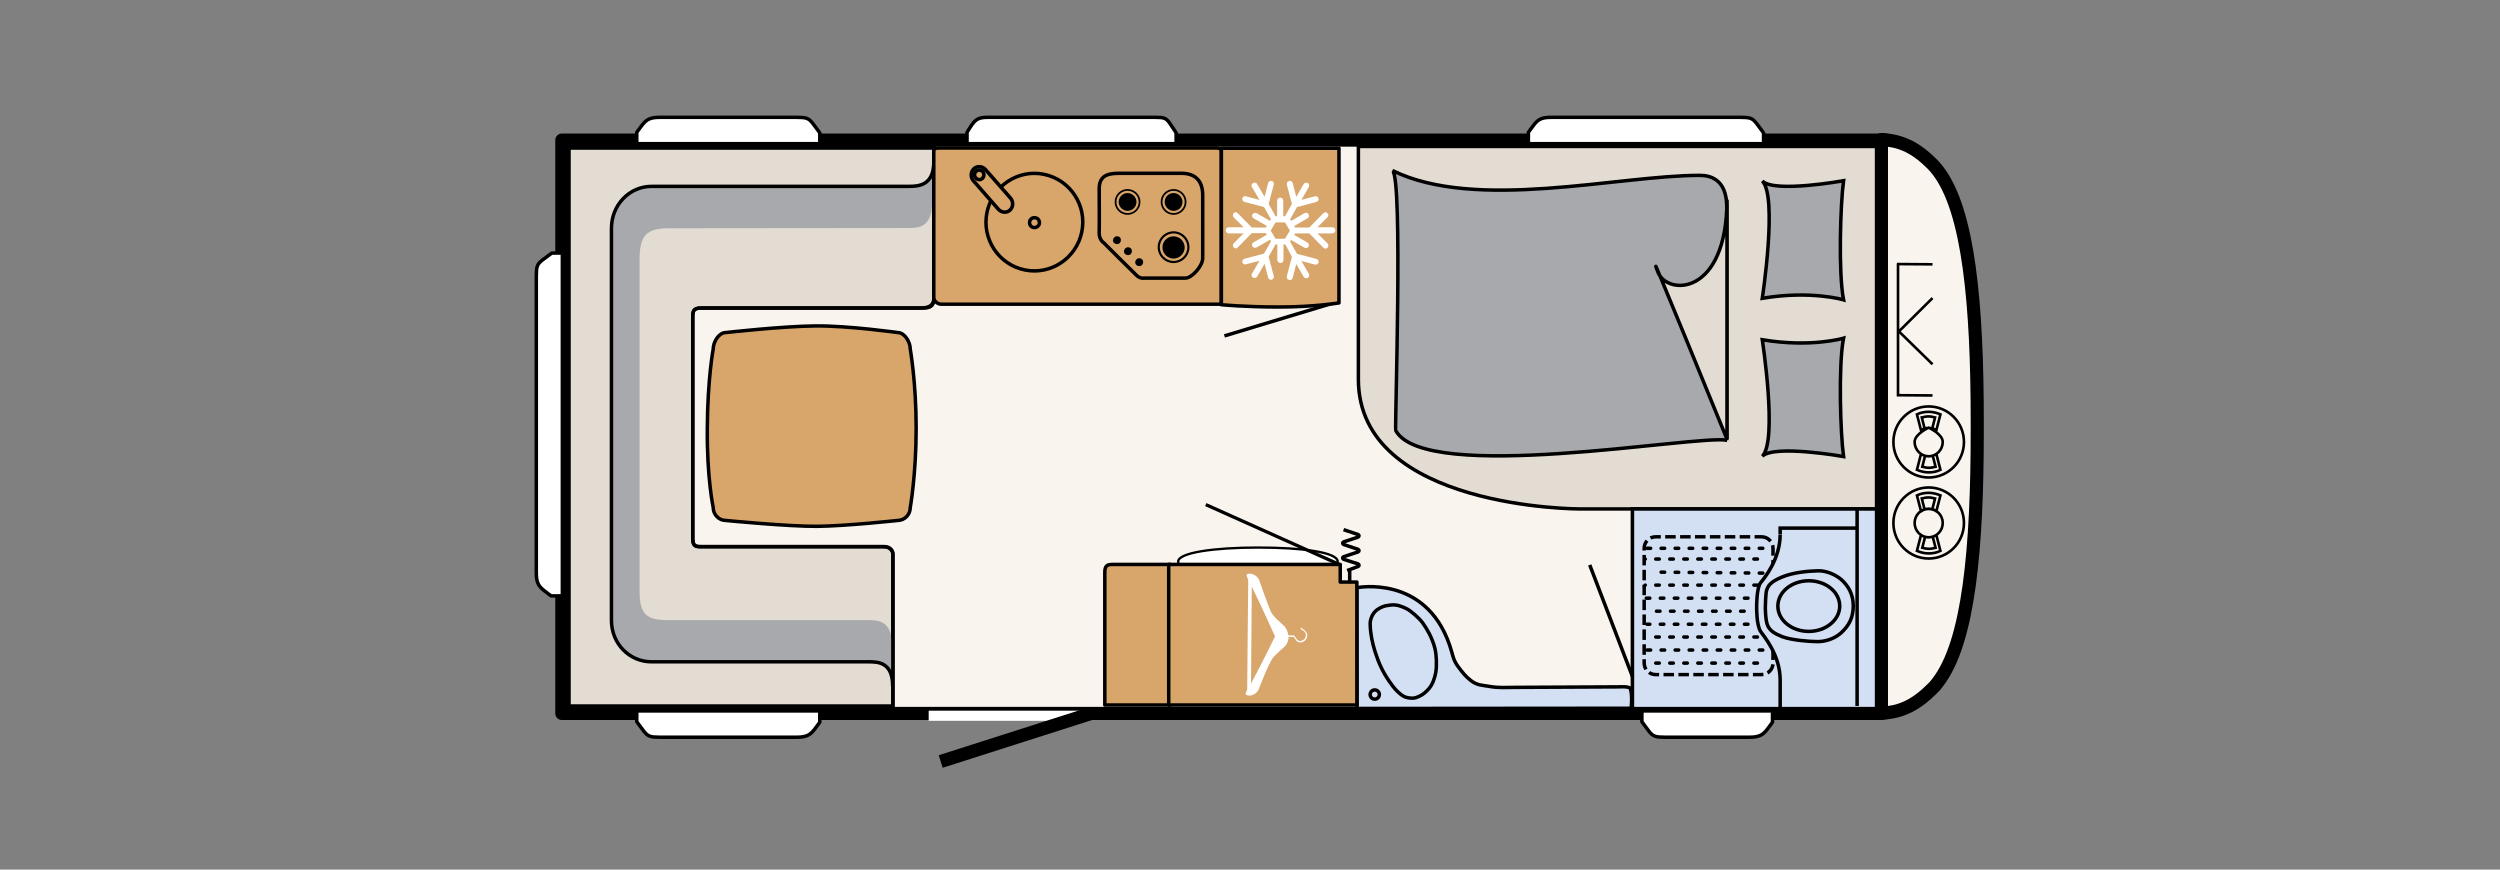 <?xml version="1.0" encoding="utf-8"?>
<!-- Generator: Adobe Illustrator 25.3.1, SVG Export Plug-In . SVG Version: 6.00 Build 0)  -->
<svg version="1.1" id="Ebene_1" xmlns="http://www.w3.org/2000/svg" xmlns:xlink="http://www.w3.org/1999/xlink" x="0px" y="0px"
	 viewBox="0 0 978 340.2" style="enable-background:new 0 0 978 340.2;" xml:space="preserve">
<rect x="0" y="0" width="978" height="340.2" fill="#808080" stroke="none"/>
<style type="text/css">
	.st0{clip-path:url(#SVGID_2_);fill:#F9F4EE;}
	.st1{clip-path:url(#SVGID_2_);fill:none;stroke:#000000;stroke-width:5.136;stroke-linecap:square;stroke-linejoin:round;}
	.st2{clip-path:url(#SVGID_2_);fill:#FFFFFF;}
	.st3{clip-path:url(#SVGID_2_);fill:none;stroke:#000000;stroke-width:0.915;}
	.st4{clip-path:url(#SVGID_2_);fill:none;stroke:#000000;stroke-width:1.296;}
	.st5{clip-path:url(#SVGID_2_);fill:#E3DCD3;}
	.st6{clip-path:url(#SVGID_2_);fill:none;stroke:#000000;stroke-width:1.371;}
	.st7{clip-path:url(#SVGID_2_);fill:#D3E0F4;}
	.st8{clip-path:url(#SVGID_2_);fill:none;stroke:#000000;stroke-width:1.388;}
	.st9{clip-path:url(#SVGID_2_);fill:none;stroke:#000000;stroke-width:1.371;stroke-dasharray:4.114,1.714,4.114,1.714;}
	.st10{clip-path:url(#SVGID_2_);fill:#A8A9AC;}
	.st11{clip-path:url(#SVGID_2_);fill:#D8A56B;}
	.st12{clip-path:url(#SVGID_2_);fill:none;stroke:#000000;stroke-width:1.371;stroke-linecap:round;stroke-linejoin:round;}
	.st13{clip-path:url(#SVGID_2_);fill:none;stroke:#000000;stroke-width:1.37;}
	
		.st14{clip-path:url(#SVGID_2_);fill:none;stroke:#000000;stroke-width:1.371;stroke-linecap:round;stroke-dasharray:1.371,4.114,1.371,4.114;}
	.st15{clip-path:url(#SVGID_2_);fill:none;stroke:#000000;stroke-width:1.379;}
	.st16{clip-path:url(#SVGID_2_);}
	
		.st17{clip-path:url(#SVGID_2_);fill:none;stroke:#000000;stroke-width:0.686;stroke-linecap:round;stroke-linejoin:round;stroke-miterlimit:10;}
	.st18{clip-path:url(#SVGID_2_);fill:none;stroke:#000000;stroke-width:1.697;}
	
		.st19{clip-path:url(#SVGID_2_);fill:none;stroke:#000000;stroke-width:0.848;stroke-linecap:round;stroke-linejoin:round;stroke-miterlimit:10;}
	.st20{clip-path:url(#SVGID_2_);fill:none;stroke:#000000;stroke-width:1.4;}
	.st21{clip-path:url(#SVGID_2_);fill:none;stroke:#000000;stroke-width:5.143;stroke-linecap:square;stroke-linejoin:round;}
	.st22{clip-path:url(#SVGID_2_);fill:none;stroke:#FFFFFF;stroke-width:3.967;}
	.st23{clip-path:url(#SVGID_2_);fill:none;stroke:#000000;stroke-width:5.143;}
	.st24{clip-path:url(#SVGID_2_);fill:none;stroke:#000000;stroke-width:1.029;}
</style>
<g>
	<defs>
		<rect id="SVGID_1_" x="199.8" y="0" width="778.1" height="340.2"/>
	</defs>
	<clipPath id="SVGID_2_">
		<use xlink:href="#SVGID_1_"  style="overflow:visible;"/>
	</clipPath>
	<path class="st0" d="M737.1,279c1.2-0.2,3.9-0.5,5.7-1.1c2.8-0.9,7.1-2.5,12.9-8.3c0.1-0.1,0.1-0.1,0.2-0.2
		c0.7-0.6,1.4-1.4,2.1-2.4c12.3-15.8,15.5-53,15.5-98.4v0v-0.1c0-0.6,0-1.1,0-1.7c0-0.6,0-1.1,0-1.7v-0.1v0
		c0-45.4-3.2-82.6-15.5-98.4c-0.7-0.9-1.4-1.7-2.1-2.4c-0.1-0.1-0.1-0.1-0.2-0.2c-5.8-5.8-10.1-7.4-12.9-8.3
		c-1.8-0.6-4.5-0.9-5.7-1.1c-0.8,0-1.2,0-1.2,0l0,14.6c0,0,0,0,0,0l0,97.6l0,97.6h0l0,14.6C736,279,736.3,279,737.1,279"/>
	<path class="st1" d="M737.1,279c1.2-0.2,3.9-0.5,5.7-1.1c2.8-0.9,7.1-2.5,12.9-8.3c0.1-0.1,0.1-0.1,0.2-0.2
		c0.7-0.6,1.4-1.4,2.1-2.4c12.3-15.8,15.5-53,15.5-98.4v0v-0.1c0-0.6,0-1.1,0-1.7c0-0.6,0-1.1,0-1.7v-0.1v0
		c0-45.4-3.2-82.6-15.5-98.4c-0.7-0.9-1.4-1.7-2.1-2.4c-0.1-0.1-0.1-0.1-0.2-0.2c-5.8-5.8-10.1-7.4-12.9-8.3
		c-1.8-0.6-4.5-0.9-5.7-1.1c-0.8,0-1.2,0-1.2,0l0,14.6c0,0,0,0,0,0l0,97.6l0,97.6h0l0,14.6C736,279,736.3,279,737.1,279z"/>
	<rect x="219.8" y="54.8" class="st0" width="516.2" height="224.3"/>
	<path class="st2" d="M460.9,219.7c0-3.5,14-5.5,31.2-5.5c17.2,0,31.2,1.8,31.2,5.5c0,4.4-14,4-31.2,4
		C474.9,223.7,460.9,224.1,460.9,219.7"/>
	<path class="st3" d="M460.9,219.7c0-3.5,14-5.5,31.2-5.5c17.2,0,31.2,1.8,31.2,5.5c0,4.4-14,4-31.2,4
		C474.9,223.7,460.9,224.1,460.9,219.7z"/>
	<line class="st4" x1="471.7" y1="197.4" x2="523.9" y2="220.8"/>
	<path class="st5" d="M618,199.1h117.8V57.3H531.4v91.1C531.4,199.2,618,199.1,618,199.1"/>
	<path class="st6" d="M618,199.1h117.8V57.3H531.4v91.1C531.4,199.2,618,199.1,618,199.1z"/>
	<rect x="638.6" y="199.1" class="st7" width="96.7" height="78.2"/>
	<rect x="638.6" y="199.1" class="st8" width="96.7" height="78.2"/>
	<line class="st6" x1="621.9" y1="221" x2="638.7" y2="264.9"/>
	<path class="st7" d="M689.1,210c2.5,0,4.5,2,4.5,4.5v44.9c0,2.5-2,4.5-4.5,4.5h-41.4c-2.5,0-4.5-2-4.5-4.5v-44.9
		c0-2.5,2-4.5,4.5-4.5H689.1z"/>
	<path class="st9" d="M689.1,210c2.5,0,4.5,2,4.5,4.5v44.9c0,2.5-2,4.5-4.5,4.5h-41.4c-2.5,0-4.5-2-4.5-4.5v-44.9
		c0-2.5,2-4.5,4.5-4.5H689.1z"/>
	<path class="st7" d="M530.9,277.2l-0.1-47.3c0,0,26.8-5.3,36.3,22.5c1.3,3.7,1.2,5.6,3.4,8.5c1.9,2.5,2.8,3.7,5,5.4
		c2.5,1.9,4.3,1.7,7,2.2c3.8,0.7,6.8,0.4,10.1,0.4l40.6-0.2c0,0,4.3-0.3,4.6,0.7c0.9,2.9,0.3,7.7,0.3,7.7L530.9,277.2z"/>
	<path class="st6" d="M530.9,277.2l-0.1-47.3c0,0,26.8-5.3,36.3,22.5c1.3,3.7,1.2,5.6,3.4,8.5c1.9,2.5,2.8,3.7,5,5.4
		c2.5,1.9,4.3,1.7,7,2.2c3.8,0.7,6.8,0.4,10.1,0.4l40.6-0.2c0,0,4.3-0.3,4.6,0.7c0.9,2.9,0.3,7.7,0.3,7.7L530.9,277.2z"/>
	<path class="st7" d="M537.8,273.5c1,0,1.8-0.8,1.8-1.8c0-1-0.8-1.8-1.8-1.8c-1,0-1.8,0.8-1.8,1.8
		C536,272.7,536.8,273.5,537.8,273.5"/>
	<path class="st6" d="M537.8,273.5c1,0,1.8-0.8,1.8-1.8c0-1-0.8-1.8-1.8-1.8c-1,0-1.8,0.8-1.8,1.8
		C536,272.7,536.8,273.5,537.8,273.5z"/>
	<path class="st7" d="M543.9,267.1c0,0-2.7-3.4-4.8-8.8c-1.8-4.7-2.5-8.3-2.7-9.9c-0.3-1.7-0.4-3.6-0.4-4.6c0-0.9,0.5-3,1.8-4.4
		c1.2-1.4,3.1-2.1,4.2-2.4c1.1-0.2,2.7-0.5,4.1-0.3c1.2,0.1,3.1,0.9,4.3,1.5c1.4,0.7,4.7,3.5,6.1,5.4c1.7,2.4,3.7,5.7,4.8,9.9
		c0.7,2.6,0.8,6.9,0.4,9.4c-0.4,2.5-1.4,5-2.7,6.5c-1.3,1.4-2.1,2.2-3.8,3c-1.9,0.9-2.6,0.8-4.2,0.6c-1.5-0.2-2.6-0.9-4-2.2
		C545.4,269.4,543.9,267.1,543.9,267.1"/>
	<path class="st6" d="M543.9,267.1c0,0-2.7-3.4-4.8-8.8c-1.8-4.7-2.5-8.3-2.7-9.9c-0.3-1.7-0.4-3.6-0.4-4.6c0-0.9,0.5-3,1.8-4.4
		c1.2-1.4,3.1-2.1,4.2-2.4c1.1-0.2,2.7-0.5,4.1-0.3c1.2,0.1,3.1,0.9,4.3,1.5c1.4,0.7,4.7,3.5,6.1,5.4c1.7,2.4,3.7,5.7,4.8,9.9
		c0.7,2.6,0.8,6.9,0.4,9.4c-0.4,2.5-1.4,5-2.7,6.5c-1.3,1.4-2.1,2.2-3.8,3c-1.9,0.9-2.6,0.8-4.2,0.6c-1.5-0.2-2.6-0.9-4-2.2
		C545.4,269.4,543.9,267.1,543.9,267.1z"/>
	<path class="st10" d="M721.2,178.6c-1.2-8.6-2.1-35.6,0-46.3c0,0-12.8,3.8-31.8,0.6c0,0,6.1,39.5,0,45.6
		C694,173.8,721.2,178.6,721.2,178.6"/>
	<path class="st6" d="M721.2,178.6c-1.2-8.6-2.1-35.6,0-46.3c0,0-12.8,3.8-31.8,0.6c0,0,6.1,39.5,0,45.6
		C694,173.8,721.2,178.6,721.2,178.6z"/>
	<path class="st10" d="M675.6,172.2c-12.7-2.1-118.2,17.3-129.6-3.8c-0.4-0.7,2.9-99.6-1.3-101.7c32.7,16.1,88.2,1.9,120.2,1.9
		c10.7,0,10.6,9.9,10.6,13V172.2z"/>
	<path class="st6" d="M675.6,172.2c-12.7-2.1-118.2,17.3-129.6-3.8c-0.4-0.7,2.9-99.6-1.3-101.7c32.7,16.1,88.2,1.9,120.2,1.9
		c10.7,0,10.6,9.9,10.6,13V172.2z"/>
	<path class="st5" d="M675.6,78.1v93.7c0,0-33.9-83.1-27-65.3C652.3,115.8,675.6,115.8,675.6,78.1"/>
	<path class="st6" d="M675.6,78.1v93.7c0,0-33.9-83.1-27-65.3C652.3,115.8,675.6,115.8,675.6,78.1z"/>
	<path class="st10" d="M721.2,70.7c-1.2,8.7-2.1,35.8,0,46.6c0,0-12.8-3.8-31.8-0.6c0,0,6.1-39.8,0-45.9
		C694,75.6,721.2,70.7,721.2,70.7"/>
	<path class="st6" d="M479,131.4l44.7-13.5 M721.2,70.7c-1.2,8.7-2.1,35.8,0,46.6c0,0-12.8-3.8-31.8-0.6c0,0,6.1-39.8,0-45.9
		C694,75.6,721.2,70.7,721.2,70.7z"/>
	<path class="st11" d="M435.4,220.8c-2.2,0-3.2,0.4-3.2,3.1v51.9h25.6v-55H435.4z"/>
	<path class="st12" d="M435.4,220.8c-2.2,0-3.2,0.4-3.2,3.1v51.9h25.6v-55H435.4z"/>
	<path class="st11" d="M358.4,167.5c0,18.1-2.3,31-2.3,31c0,2.8-2.2,5.1-4.9,5.1c0,0-20.3,2.2-31.5,2.3c-11.3,0.1-35.8-2.3-35.8-2.3
		c-2.7,0-4.9-2.3-4.9-5.1c0,0-2.5-11.6-2.3-31c0.1-19.3,2.3-30.9,2.3-30.9c0-2.8,2.2-6.5,4.9-6.5c0,0,22.3-2.5,35.2-2.6
		c12.9-0.1,32.1,2.6,32.1,2.6c2.7,0,4.9,3.7,4.9,6.5C356.1,136.7,358.4,149.5,358.4,167.5"/>
	<path class="st12" d="M358.4,167.5c0,18.1-2.3,31-2.3,31c0,2.8-2.2,5.1-4.9,5.1c0,0-20.3,2.2-31.5,2.3c-11.3,0.1-35.8-2.3-35.8-2.3
		c-2.7,0-4.9-2.3-4.9-5.1c0,0-2.5-11.6-2.3-31c0.1-19.3,2.3-30.9,2.3-30.9c0-2.8,2.2-6.5,4.9-6.5c0,0,22.3-2.5,35.2-2.6
		c12.9-0.1,32.1,2.6,32.1,2.6c2.7,0,4.9,3.7,4.9,6.5C356.1,136.7,358.4,149.5,358.4,167.5z"/>
	<path class="st11" d="M523.8,58v60.5c0,0-9.7,1.6-23.4,1.6c-13.7,0-22.6-0.9-22.6-0.9V58H523.8z"/>
	<path class="st12" d="M523.8,58v60.5c0,0-9.7,1.6-23.4,1.6c-13.7,0-22.6-0.9-22.6-0.9V58H523.8z"/>
	<path class="st2" d="M505.4,100.5l-2,7.6c0,0.1,0,0.2,0,0.3c0,0.5,0.3,1,0.9,1.1c0.6,0.2,1.3-0.2,1.4-0.8l1.4-5.4l2.9,5
		c0.3,0.6,1,0.7,1.6,0.4c0.6-0.3,0.7-1,0.4-1.6l-2.9-5l5.3,1.4c0.6,0.2,1.3-0.2,1.4-0.8c0.2-0.6-0.2-1.3-0.8-1.4l-7.6-2l-2.7-4.8
		l0.4-0.6l5.2,3c0.6,0.3,1.3,0.1,1.6-0.4c0.3-0.6,0.1-1.3-0.4-1.6l-5.2-3l0.4-0.6h5.5l5.5,5.6c0.5,0.5,1.2,0.5,1.6,0
		c0.5-0.5,0.5-1.2,0-1.7l-3.9-3.9h5.8c0.6,0,1.2-0.5,1.2-1.2c0-0.6-0.5-1.2-1.2-1.2h-5.8l3.9-3.9c0.5-0.5,0.5-1.2,0-1.6
		c-0.5-0.5-1.2-0.5-1.6,0l-5.5,5.6h-5.5l-0.4-0.6l5.2-3c0.6-0.3,0.7-1,0.4-1.6c-0.3-0.6-1-0.7-1.6-0.4l-5.2,3l-0.4-0.6l2.7-4.8
		l7.6-2c0.6-0.2,1-0.8,0.8-1.4c-0.2-0.6-0.8-1-1.4-0.8l-5.3,1.4l2.9-5c0.3-0.6,0.1-1.3-0.4-1.6c-0.6-0.3-1.3-0.1-1.6,0.4l-2.9,5
		l-1.4-5.4c-0.2-0.6-0.8-1-1.4-0.8c-0.5,0.1-0.9,0.6-0.9,1.1c0,0.1,0,0.2,0,0.3l2,7.6l-2.7,4.8H502v-6.1c0-0.6-0.5-1.2-1.2-1.2
		c-0.6,0-1.2,0.5-1.2,1.2v6.1H499l-2.7-4.8l2-7.6c0.2-0.6-0.2-1.3-0.8-1.4c-0.6-0.2-1.3,0.2-1.4,0.8l-1.4,5.4l-2.9-5
		c-0.3-0.6-1-0.7-1.6-0.4c-0.4,0.2-0.6,0.6-0.6,1c0,0.2,0,0.4,0.2,0.6l2.9,5l-5.3-1.4c-0.6-0.2-1.3,0.2-1.4,0.8c0,0.1,0,0.2,0,0.3
		c0,0.5,0.3,1,0.9,1.1l7.6,2l2.7,4.8l-0.4,0.6l-5.2-3c-0.6-0.3-1.3-0.1-1.6,0.4c-0.1,0.2-0.2,0.4-0.2,0.6c0,0.4,0.2,0.8,0.6,1l5.2,3
		l-0.4,0.6h-5.5l-5.5-5.6c-0.5-0.5-1.2-0.5-1.6,0c-0.2,0.2-0.3,0.5-0.3,0.8c0,0.3,0.1,0.6,0.3,0.8l3.9,3.9h-5.8
		c-0.6,0-1.2,0.5-1.2,1.2c0,0.6,0.5,1.2,1.2,1.2h5.8l-3.9,3.9c-0.2,0.2-0.3,0.5-0.3,0.8c0,0.3,0.1,0.6,0.3,0.8
		c0.4,0.5,1.2,0.5,1.6,0l5.5-5.6h5.5l0.4,0.6l-5.2,3c-0.4,0.2-0.6,0.6-0.6,1c0,0.2,0,0.4,0.2,0.6c0.3,0.6,1,0.7,1.6,0.4l5.2-3
		l0.4,0.6l-2.7,4.8l-7.6,2c-0.5,0.1-0.9,0.6-0.9,1.1c0,0.1,0,0.2,0,0.3c0.2,0.6,0.8,1,1.4,0.8l5.3-1.4l-2.9,5
		c-0.1,0.2-0.2,0.4-0.2,0.6c0,0.4,0.2,0.8,0.6,1c0.6,0.3,1.3,0.1,1.6-0.4l2.9-5l1.4,5.4c0.2,0.6,0.8,1,1.4,0.8
		c0.6-0.2,1-0.8,0.8-1.4l-2-7.6l2.7-4.8h0.7v6.1c0,0.6,0.5,1.2,1.2,1.2c0.6,0,1.2-0.5,1.2-1.2v-6.1h0.7L505.4,100.5z M499,93.4
		l-1.9-3.2l1.9-3.2h3.7l1.9,3.2l-1.9,3.2H499z"/>
	<path class="st5" d="M222.5,57.8v218.4h126.8v-59.4c0-1.3-1.1-2.9-3.6-2.9h-71.4c-2.1,0-3.3-0.1-3.3-3.3V124c0-2.2,0.2-3.5,3.2-3.5
		h86.9c2.7,0,4.2-0.7,4.2-3.4V57.8H222.5z"/>
	<path class="st13" d="M222.5,57.8v218.4h126.8v-59.4c0-1.3-1.1-2.9-3.6-2.9h-71.4c-2.1,0-3.3-0.1-3.3-3.3V124
		c0-2.2,0.2-3.5,3.2-3.5h86.9c2.7,0,4.2-0.7,4.2-3.4V57.8H222.5z"/>
	<path class="st10" d="M339.7,259c3.6,0,9.2,0,9.2,9.4v-16.3c0-9.4-5.6-9.5-9.2-9.5h-78.2c-8.7,0-11.3-2.3-11.3-11.4V101.4
		c0-9.1,2.6-12.1,11.3-12.1l94-0.1c3.6,0,9.1-0.2,9.1-9.6V63.4c0,9.4-5.6,9.5-9.1,9.5H254.9c-8.7,0-15.7,7.3-15.7,16.4v153.4
		c0,9.1,7,16.2,15.7,16.2H339.7z"/>
	<path class="st13" d="M222.5,57.8v218.7h126.8v-59.8c0-1.3-1.1-2.9-3.6-2.9h-71.4c-2.1,0-3.3-0.1-3.3-3.3V124
		c0-2.2,0.3-3.5,3.2-3.5h85.6c3.5,0,5.6-0.8,5.6-4.4V57.8H222.5z M365.3,63.4c0,9.4-6.3,9.5-9.9,9.5H254.9
		c-8.7,0-15.7,7.3-15.7,16.4v153.4c0,9.1,7,16.2,15.7,16.2h84.8c3.6,0,9.5,0,9.5,9.4"/>
	<path class="st14" d="M689.6,214.5h-46 M687.5,259.4h-43.2 M682.3,239.1h-38 M687.5,249.2h-43.2 M683.8,244.2h-39.5 M689.6,254.3
		h-46 M683.8,234h-40.2 M689.6,224.2l-43.1-0.4 M687.5,218.7h-43.9 M687.5,228.9h-43.9"/>
	<path class="st11" d="M368.1,57.9c-1.5,0-2.8-0.1-2.8,1.3v57.1c0,1.4,1.3,2.6,2.8,2.7h109.6V59.2c0-1.4-1.3-1.3-2.8-1.3H368.1z"/>
	<path class="st6" d="M368.1,57.9c-1.5,0-2.8-0.1-2.8,1.3v57.1c0,1.4,1.3,2.6,2.8,2.7h109.6V59.2c0-1.4-1.3-1.3-2.8-1.3H368.1z"/>
	<polyline class="st15" points="726.5,206.6 696.4,206.6 696.4,209 	"/>
	<path class="st7" d="M696.4,277l0-11c0-9.8-6.4-17.1-7.6-18.9c-1.7-2.4-1.6-9.5-1.6-9.5s-0.1-7.7,1.6-9.7c1.3-1.6,7.6-9.1,7.6-18.8
		"/>
	<path class="st15" d="M696.4,277l0-11c0-9.8-6.4-17.1-7.6-18.9c-1.7-2.4-1.6-9.5-1.6-9.5s-0.1-7.7,1.6-9.7
		c1.3-1.6,7.6-9.1,7.6-18.8"/>
	<path class="st7" d="M690.6,237.6c0,0,0.1-5.5,0.5-6.7c0.6-1.7,1.3-3.2,6.1-5.2c4.7-1.9,10.5-2.3,14-2.4c3.6-0.1,7.3,1.8,9.2,3.5
		c2.4,2.2,4.6,5.4,4.6,10.2c0,4.8-1.8,7.9-4.9,10.7c-2.4,2.1-5.9,3.3-9,3.3c-3.5,0-10.3-0.6-13.8-1.9c-3-1.2-4.7-2.2-5.7-4.2
		C690.6,243,690.6,237.6,690.6,237.6"/>
	<path class="st15" d="M690.6,237.6c0,0,0.1-5.5,0.5-6.7c0.6-1.7,1.3-3.2,6.1-5.2c4.7-1.9,10.5-2.3,14-2.4c3.6-0.1,7.3,1.8,9.2,3.5
		c2.4,2.2,4.6,5.4,4.6,10.2c0,4.8-1.8,7.9-4.9,10.7c-2.4,2.1-5.9,3.3-9,3.3c-3.5,0-10.3-0.6-13.8-1.9c-3-1.2-4.7-2.2-5.7-4.2
		C690.6,243,690.6,237.6,690.6,237.6z"/>
	<path class="st7" d="M707.6,227.2c6.7,0,12.1,4.4,12.1,9.9c0,5.4-5.4,9.9-12.1,9.9c-6.7,0-12.1-4.4-12.1-9.9
		C695.5,231.6,700.9,227.2,707.6,227.2"/>
	<path class="st15" d="M726.5,199.1v77.1 M707.6,227.2c6.7,0,12.1,4.4,12.1,9.9c0,5.4-5.4,9.9-12.1,9.9c-6.7,0-12.1-4.4-12.1-9.9
		C695.5,231.6,700.9,227.2,707.6,227.2z"/>
	<path class="st6" d="M447.6,108.8l8.5,0h7.6c2.6,0,6.8-4.8,6.8-7.8V76.4c0-5.8-3-8.6-8.3-8.6h-24.6c-4.8,0-7.6,1.3-7.6,6.1
		c0,0,0.1,14.7,0,17.3c0,2.7,1.8,3.8,1.8,3.8s10.9,10.9,12.6,12.5C446,109.2,447.6,108.8,447.6,108.8z"/>
	<path class="st16" d="M441.1,76.2c1.5,0,2.8,1.3,2.8,2.8c0,1.6-1.3,2.8-2.8,2.8c-1.5,0-2.8-1.3-2.8-2.8
		C438.3,77.5,439.6,76.2,441.1,76.2"/>
	<path class="st6" d="M441.1,76.2c1.5,0,2.8,1.3,2.8,2.8c0,1.6-1.3,2.8-2.8,2.8c-1.5,0-2.8-1.3-2.8-2.8
		C438.3,77.5,439.6,76.2,441.1,76.2z"/>
	<ellipse class="st17" cx="441.1" cy="79" rx="4.7" ry="4.7"/>
	<path class="st16" d="M459.1,93.3c1.9,0,3.5,1.6,3.5,3.5c0,1.9-1.6,3.5-3.5,3.5c-1.9,0-3.5-1.6-3.5-3.5
		C455.6,94.8,457.2,93.3,459.1,93.3"/>
	<path class="st18" d="M459.1,93.3c1.9,0,3.5,1.6,3.5,3.5c0,1.9-1.6,3.5-3.5,3.5c-1.9,0-3.5-1.6-3.5-3.5
		C455.6,94.8,457.2,93.3,459.1,93.3z"/>
	<path class="st19" d="M459.1,90.9c3.2,0,5.8,2.6,5.8,5.8c0,3.2-2.6,5.8-5.8,5.8c-3.2,0-5.8-2.6-5.8-5.8
		C453.3,93.5,455.9,90.9,459.1,90.9z"/>
	<path class="st16" d="M459.1,76.2c1.5,0,2.8,1.3,2.8,2.8c0,1.6-1.2,2.8-2.8,2.8c-1.5,0-2.8-1.3-2.8-2.8
		C456.3,77.5,457.5,76.2,459.1,76.2"/>
	<path class="st6" d="M459.1,76.2c1.5,0,2.8,1.3,2.8,2.8c0,1.6-1.2,2.8-2.8,2.8c-1.5,0-2.8-1.3-2.8-2.8
		C456.3,77.5,457.5,76.2,459.1,76.2z"/>
	<path class="st17" d="M459.1,74.3c2.6,0,4.7,2.1,4.7,4.7c0,2.6-2.1,4.7-4.7,4.7c-2.6,0-4.7-2.1-4.7-4.7
		C454.4,76.4,456.5,74.3,459.1,74.3z"/>
	<path class="st16" d="M436.9,92.4c0.9,0,1.6,0.6,1.6,1.5c0,0.9-0.6,1.6-1.5,1.6c-0.9,0-1.6-0.6-1.6-1.5
		C435.4,93.2,436,92.5,436.9,92.4"/>
	<path class="st16" d="M445.6,101c0.9,0,1.6,0.6,1.6,1.5c0,0.9-0.6,1.6-1.5,1.6c-0.9,0-1.6-0.6-1.6-1.5
		C444.1,101.8,444.8,101,445.6,101"/>
	<path class="st16" d="M441.2,96.7c0.9,0,1.6,0.6,1.6,1.5c0,0.9-0.6,1.6-1.5,1.6c-0.9,0-1.6-0.6-1.6-1.5
		C439.7,97.5,440.4,96.8,441.2,96.7"/>
	<path class="st6" d="M404.3,89c-1.1-0.2-1.7-1.3-1.5-2.3c0.2-1.1,1.2-1.7,2.3-1.5c1.1,0.2,1.7,1.3,1.5,2.3
		C406.4,88.5,405.3,89.2,404.3,89z M386.1,83.1c2.1-10.3,12.1-17,22.3-14.9c10.3,2.1,16.9,12.2,14.8,22.5
		c-2.1,10.3-12.1,17-22.3,14.9C390.6,103.5,384,93.4,386.1,83.1z M386.1,83.1c2.1-10.3,12.1-17,22.3-14.9
		c10.3,2.1,16.9,12.2,14.8,22.5c-2.1,10.3-12.1,17-22.3,14.9C390.6,103.5,384,93.4,386.1,83.1z M386.1,83.1
		c2.1-10.3,12.1-17,22.3-14.9c10.3,2.1,16.9,12.2,14.8,22.5c-2.1,10.3-12.1,17-22.3,14.9C390.6,103.5,384,93.4,386.1,83.1z"/>
	<path class="st11" d="M390.6,81.9c1.2,1.3,3.2,1.5,4.5,0.3c1.3-1.2,1.4-3.2,0.3-4.6l-9.9-11.3c-1.2-1.3-3.2-1.5-4.5-0.3
		c-1.3,1.2-1.4,3.2-0.3,4.6L390.6,81.9z"/>
	<path class="st20" d="M390.6,81.9c1.2,1.3,3.2,1.5,4.5,0.3c1.3-1.2,1.4-3.2,0.3-4.6l-9.9-11.3c-1.2-1.3-3.2-1.5-4.5-0.3
		c-1.3,1.2-1.4,3.2-0.3,4.6L390.6,81.9z"/>
	<path class="st11" d="M384.3,69.8c-0.7,0.7-1.9,0.6-2.6-0.2c-0.7-0.8-0.6-1.9,0.2-2.6c0.7-0.7,1.9-0.6,2.6,0.2
		C385.1,68,385,69.1,384.3,69.8"/>
	<path class="st20" d="M384.3,69.8c-0.7,0.7-1.9,0.6-2.6-0.2c-0.7-0.8-0.6-1.9,0.2-2.6c0.7-0.7,1.9-0.6,2.6,0.2
		C385.1,68,385,69.1,384.3,69.8z"/>
	<path class="st6" d="M527,223.2l4.3-1.6c0.5-0.2,0.5-0.7,0-1l-5.7-1.8c-0.5-0.3-0.5-0.8,0-1l5.7-1.9c0.5-0.3,0.5-0.7,0-1l-5.7-1.9
		c-0.5-0.3-0.5-0.7,0-1l5.7-1.9c0.5-0.3,0.5-0.7,0-1l-5.7-1.9 M528,246v-23.3"/>
	<polygon class="st11" points="530.8,227.7 524.3,227.7 524.3,220.8 457.2,220.8 457.2,275.8 530.8,275.8 	"/>
	<polygon class="st12" points="530.8,227.7 524.3,227.7 524.3,220.8 457.2,220.8 457.2,275.8 530.8,275.8 	"/>
	<path class="st2" d="M492.3,269.9c0.1-0.2,4.1-10.7,5.7-12.6c0.9-1.2,4-3.8,4.7-4.5c0.7-0.7,1.4-2.2,1.4-3.6c0,0,0,0,0-0.1l2,0.1
		c0.2,0.2,0.7,1,1.1,1.5c0.4,0.5,1.1,0.7,1.8,0.6c0.9-0.1,1.7-0.7,2.1-1.5c0.8-1.7-0.2-2.7-0.6-3.1c-0.1-0.1-0.3-0.2-0.5-0.4
		c-0.2-0.2-0.6-0.4-0.7-0.5c0,0,0,0,0,0c0-0.1-0.1-0.2-0.2-0.3c-0.1,0-0.2,0.1-0.3,0.2c-0.1,0.3,0.3,0.6,0.8,0.9
		c0.2,0.1,0.4,0.2,0.5,0.3c0.5,0.4,1.1,1.2,0.5,2.6c-0.3,0.7-1,1.1-1.7,1.2c-0.6,0.1-1.2-0.1-1.4-0.4c-0.5-0.7-1.2-1.6-1.2-1.6
		c0-0.1-0.1-0.1-0.2-0.1l-2.1-0.1c-0.2-1.4-0.9-2.9-1.6-3.6c-0.8-0.8-3.7-3.1-4.9-5c-1-1.6-4.9-13-5-13.2c-1.3-2.4-4.2-2.7-4.8-1.9
		c-0.1,0.2,0.1,0.9,0.6,2l-0.4,43c-0.4,0.9-0.7,1.5-0.6,1.7C487.7,272.5,490.9,272.5,492.3,269.9 M489.7,229.5
		c3.5,7,9.1,19.5,9.1,19.5s-5.8,11.8-9.4,18.4L489.7,229.5z"/>
	<rect x="219.8" y="54.8" class="st21" width="516.2" height="224.3"/>
	<line class="st22" x1="363.3" y1="280" x2="422.6" y2="280"/>
	<line class="st23" x1="368" y1="297.9" x2="426.5" y2="279.2"/>
	<path class="st24" d="M756,142.5l-13.4-13.1 M742.5,130l13.5-13.4 M756,103.4l-13.9-0.1 M756,154.7l-13.5-0.1l0-51.5 M754.5,210.2
		c3,0,5.5-2.5,5.5-5.6c0-3.1-2.5-5.6-5.5-5.6c-3,0-5.5,2.5-5.5,5.6C749,207.7,751.5,210.2,754.5,210.2z M754.5,210.2
		c-1.1,0-2.1-0.3-3-0.9l-1.6,6.2c1.4,0.6,3,1,4.6,1c1.6,0,3.2-0.3,4.6-1l-1.6-6.2C756.6,209.8,755.6,210.2,754.5,210.2z
		 M754.5,210.2c-0.5,0-1-0.1-1.4-0.2l-1.1,4.3c0.8,0.2,1.7,0.4,2.6,0.4c0.9,0,1.7-0.2,2.6-0.4l-1.1-4.3
		C755.5,210.1,755,210.2,754.5,210.2z M754.5,199.1c1.1,0,2.1,0.3,3,0.9l1.6-6.2c-1.4-0.6-3-1-4.6-1c-1.6,0-3.2,0.3-4.6,1l1.6,6.2
		C752.4,199.4,753.4,199.1,754.5,199.1z M754.5,199.1c0.5,0,1,0.1,1.4,0.2l1.1-4.3c-0.8-0.2-1.7-0.4-2.6-0.4c-0.9,0-1.7,0.2-2.6,0.4
		l1.1,4.3C753.5,199.1,754,199.1,754.5,199.1z M754.5,218.5c7.6,0,13.8-6.2,13.8-13.9c0-7.7-6.2-13.9-13.8-13.9
		c-7.6,0-13.8,6.2-13.8,13.9C740.7,212.3,746.9,218.5,754.5,218.5z M754.5,178.5c3,0,5.5-2.5,5.5-5.6c0-3.1-5.5-5.6-5.5-5.6
		s-5.5,2.5-5.5,5.6C749,176,751.5,178.5,754.5,178.5z M754.5,178.5c-1.1,0-2.1-0.3-3-0.9l-1.6,6.2c1.4,0.6,3,1,4.6,1
		c1.6,0,3.2-0.3,4.6-1l-1.6-6.2C756.6,178.2,755.6,178.5,754.5,178.5z M754.5,178.5c-0.5,0-1-0.1-1.4-0.2l-1.1,4.3
		c0.8,0.2,1.7,0.4,2.6,0.4c0.9,0,1.7-0.2,2.6-0.4l-1.1-4.3C755.5,178.4,755,178.5,754.5,178.5z M754.5,167.4c1.1,0,2.1,0.3,3,0.9
		l1.6-6.2c-1.4-0.6-3-1-4.6-1c-1.6,0-3.2,0.3-4.6,1l1.6,6.2C752.4,167.7,753.4,167.4,754.5,167.4z M754.5,167.4c0.5,0,1,0.1,1.4,0.2
		l1.1-4.3c-0.8-0.2-1.7-0.4-2.6-0.4c-0.9,0-1.7,0.2-2.6,0.4l1.1,4.3C753.5,167.5,754,167.4,754.5,167.4z M754.5,186.8
		c7.6,0,13.8-6.2,13.8-13.9c0-7.7-6.2-13.9-13.8-13.9c-7.6,0-13.8,6.2-13.8,13.9C740.7,180.6,746.9,186.8,754.5,186.8z"/>
	<path class="st2" d="M318.5,285.5c1.1-1.4,2.2-3,2.2-3v-4.4h-71.6l0,4.2c0,0,0.6,0.9,2.8,3.8c1.6,2,2.5,2.3,6.3,2.3h53.4
		C315.4,288.4,316.8,287.6,318.5,285.5"/>
	<path class="st6" d="M318.5,285.5c1.1-1.4,2.2-3,2.2-3v-4.4h-71.6l0,4.2c0,0,0.6,0.9,2.8,3.8c1.6,2,2.5,2.3,6.3,2.3h53.4
		C315.4,288.4,316.8,287.6,318.5,285.5z"/>
	<path class="st2" d="M251.3,48.8c-1.1,1.4-2.2,3-2.2,3v4.4h71.6l0-4.2c0,0-0.6-0.9-2.8-3.8c-1.6-2-2.5-2.3-6.3-2.3h-53.4
		C254.4,45.9,253,46.7,251.3,48.8"/>
	<path class="st6" d="M251.3,48.8c-1.1,1.4-2.2,3-2.2,3v4.4h71.6l0-4.2c0,0-0.6-0.9-2.8-3.8c-1.6-2-2.5-2.3-6.3-2.3h-53.4
		C254.4,45.9,253,46.7,251.3,48.8z"/>
	<path class="st2" d="M212.7,230.9c1.3,1.1,2.9,2.2,2.9,2.2h4.4V99l-4.1,0c0,0-0.9,0.6-3.8,2.8c-2,1.6-2.3,2.5-2.3,6.4v115.7
		C209.8,227.7,210.5,229.1,212.7,230.9"/>
	<path class="st6" d="M212.7,230.9c1.3,1.1,2.9,2.2,2.9,2.2h4.4V99l-4.1,0c0,0-0.9,0.6-3.8,2.8c-2,1.6-2.3,2.5-2.3,6.4v115.7
		C209.8,227.7,210.5,229.1,212.7,230.9z"/>
	<path class="st2" d="M600.1,48.8c-1.1,1.4-2.2,3-2.2,3v4.4h92l0-4.2c0,0-0.6-0.9-2.8-3.8c-1.6-2-2.5-2.3-6.3-2.3H607
		C603.2,45.9,601.8,46.6,600.1,48.8"/>
	<path class="st6" d="M600.1,48.8c-1.1,1.4-2.2,3-2.2,3v4.4h92l0-4.2c0,0-0.6-0.9-2.8-3.8c-1.6-2-2.5-2.3-6.3-2.3H607
		C603.2,45.9,601.8,46.6,600.1,48.8z"/>
	<path class="st2" d="M691.2,285.5c1.1-1.4,2.2-3,2.2-3v-4.4h-51.1l0,4.2c0,0,0.6,0.9,2.8,3.8c1.6,2,2.5,2.3,6.3,2.3h32.9
		C688.1,288.4,689.5,287.6,691.2,285.5"/>
	<path class="st6" d="M691.2,285.5c1.1-1.4,2.2-3,2.2-3v-4.4h-51.1l0,4.2c0,0,0.6,0.9,2.8,3.8c1.6,2,2.5,2.3,6.3,2.3h32.9
		C688.1,288.4,689.5,287.6,691.2,285.5z"/>
	<path class="st2" d="M380.2,48.8c-1,1.4-1.9,3-1.9,3v4.4h81.8l0-4.2c0,0-0.5-0.9-2.5-3.8c-1.4-2-2.2-2.3-5.6-2.3h-65.6
		C383,45.9,381.8,46.6,380.2,48.8"/>
	<path class="st6" d="M380.2,48.8c-1,1.4-1.9,3-1.9,3v4.4h81.8l0-4.2c0,0-0.5-0.9-2.5-3.8c-1.4-2-2.2-2.3-5.6-2.3h-65.6
		C383,45.9,381.8,46.6,380.2,48.8z"/>
</g>
</svg>
